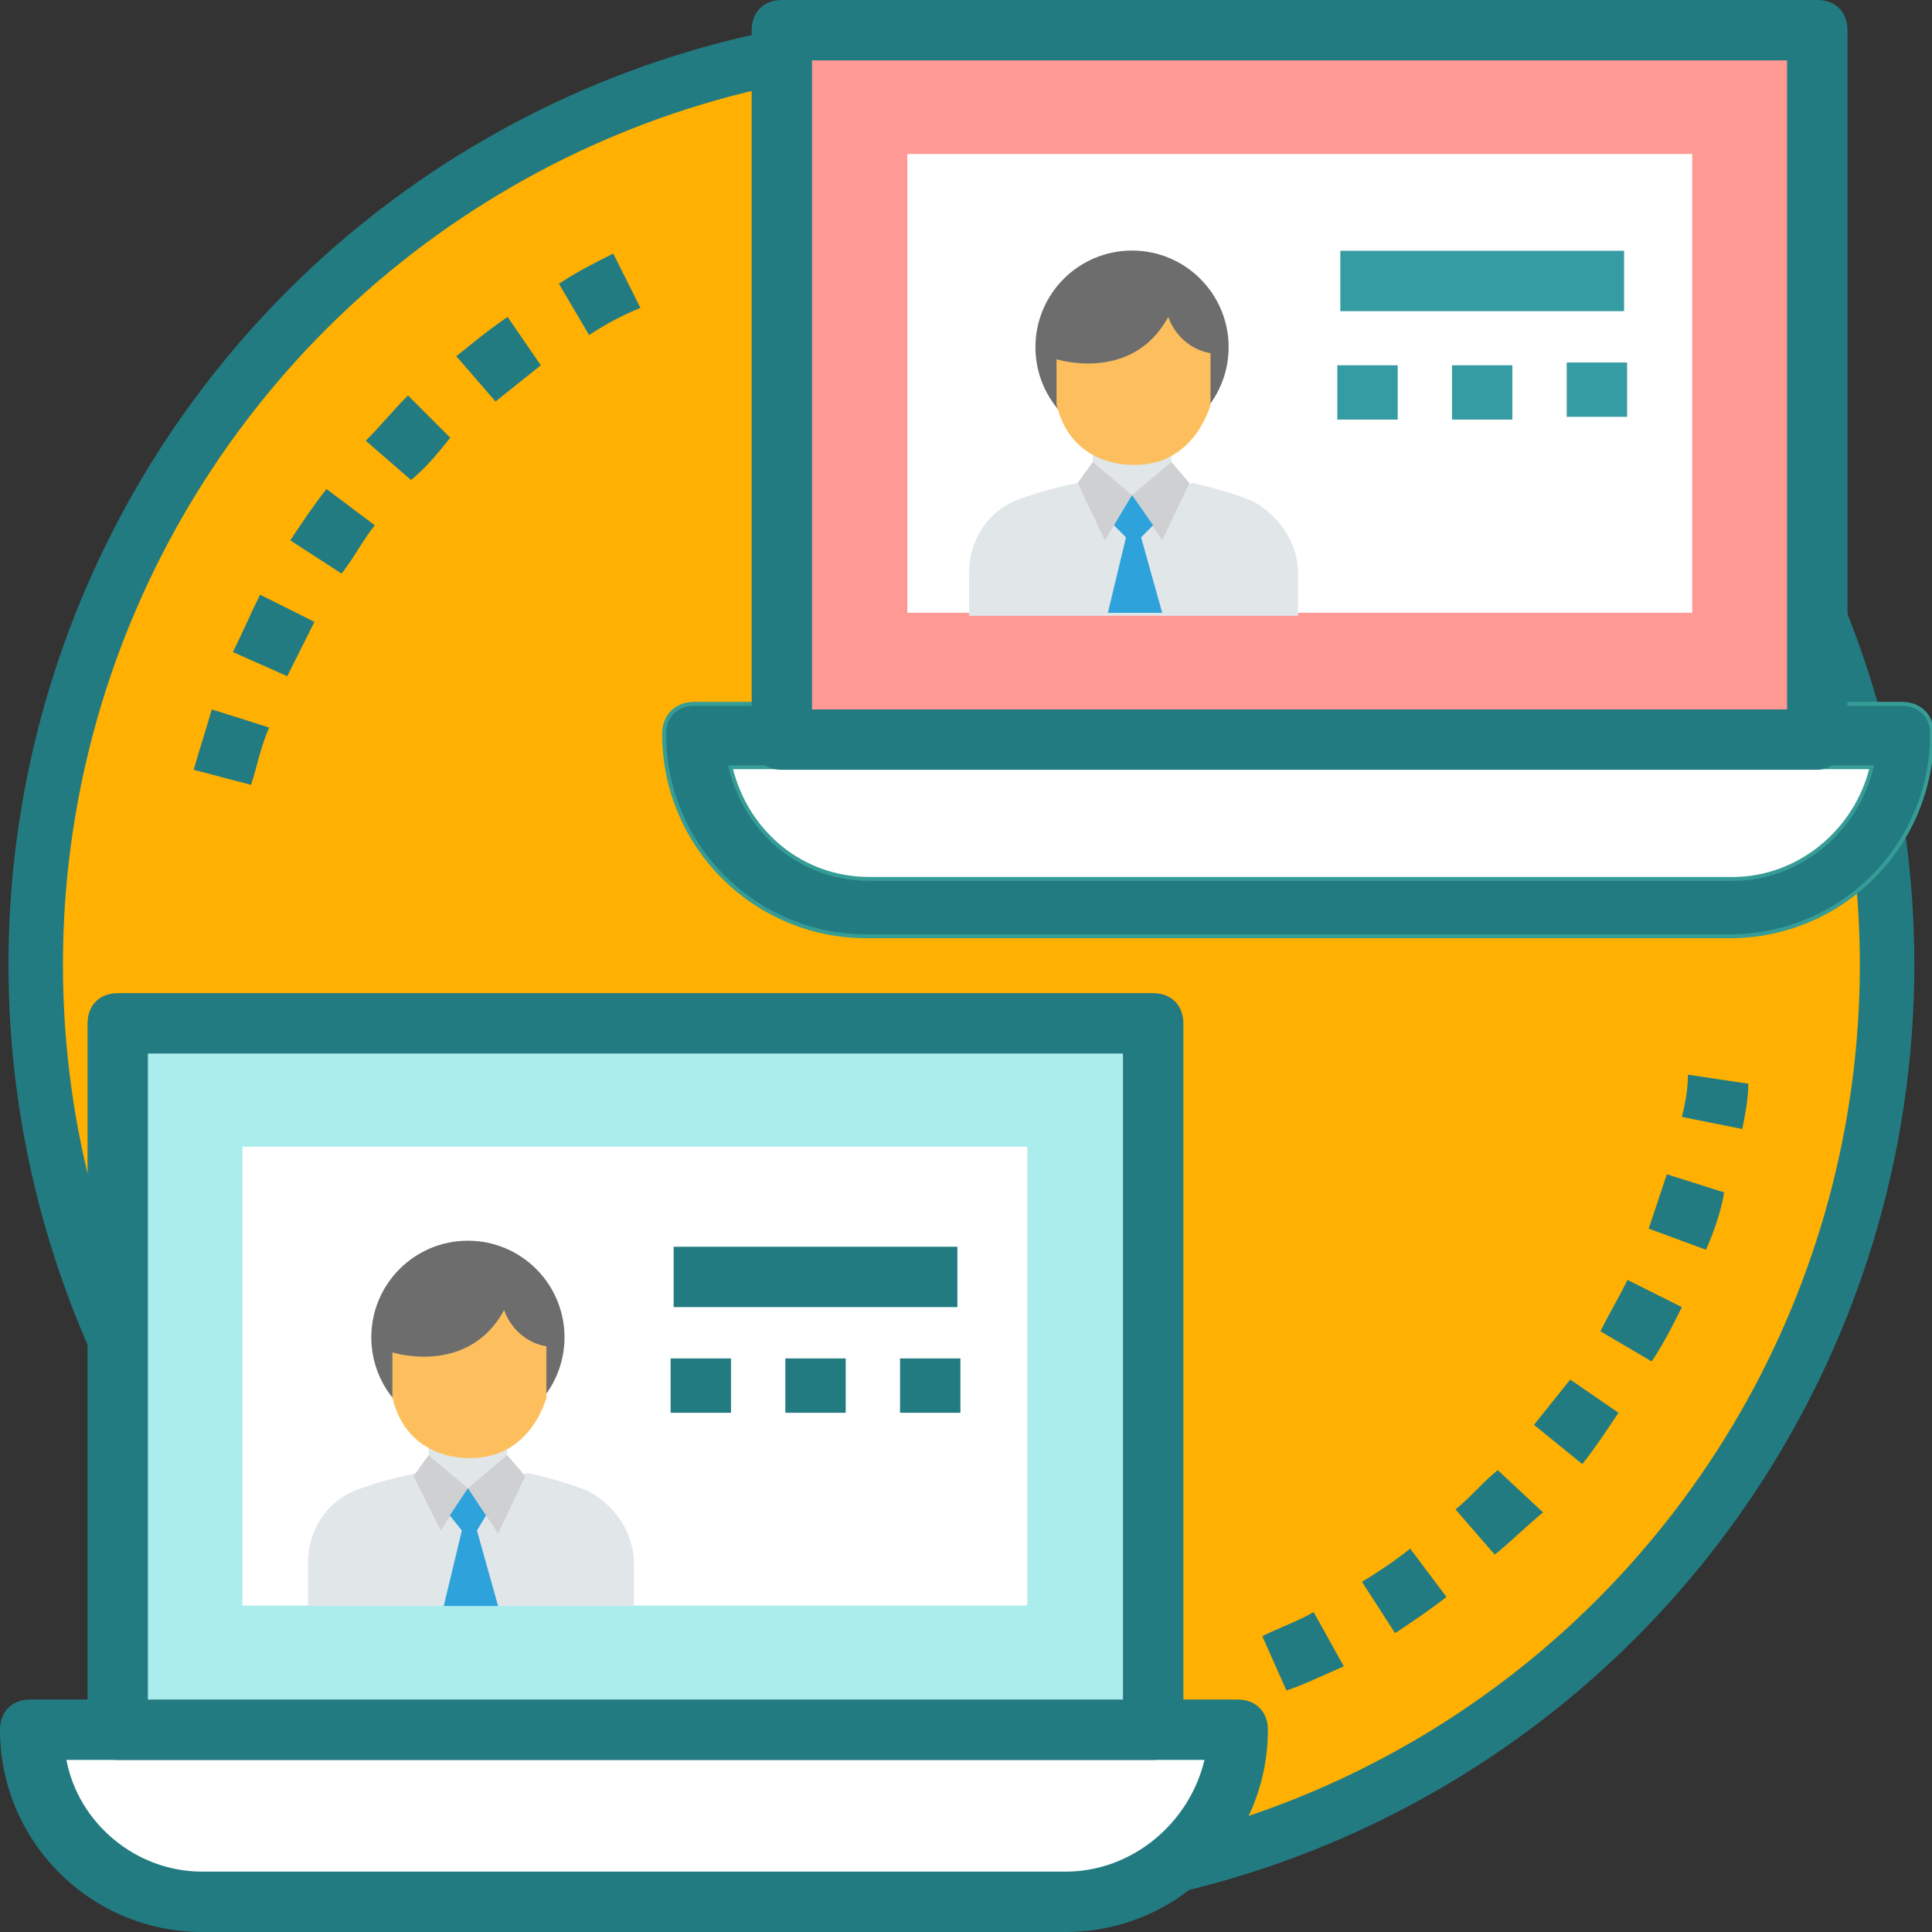<svg xmlns="http://www.w3.org/2000/svg" xmlns:xlink="http://www.w3.org/1999/xlink" version="1.1" style="" xml:space="preserve" width="496.485" height="496.485"><rect width="100%" height="100%" fill="#333333" stroke="none"/><rect id="backgroundrect" width="100%" height="100%" x="0" y="0" fill="none" stroke="none"/>










































<g class="currentLayer" style=""><title>Layer 1</title><circle style="" cx="247.058" cy="247.885" r="237.885" id="svg_1" class="" stroke-opacity="1" stroke="#237b82" fill-opacity="1" fill="#ffb001" stroke-width="14"/><path style="fill:#FFFFFF;" d="M488.727,190.061H179.2l0,0c0,24.048,19.394,44.218,44.218,44.218h221.867  C469.333,233.503,488.727,214.109,488.727,190.061L488.727,190.061z" id="svg_2"/><path style="" d="M444.509,240.603 H222.642 c-28.703,0 -51.976,-23.273 -51.976,-51.976 c0,-4.655 3.103,-7.758 7.758,-7.758 h310.303 c4.655,0 7.758,3.103 7.758,7.758 C496.485,217.33 473.212,240.603 444.509,240.603 zM187.733,197.16 c3.879,16.291 17.842,28.703 35.685,28.703 h221.867 c17.067,0 31.806,-12.412 35.685,-28.703 H187.733 z" id="svg_3" class="" stroke-opacity="1" stroke="#369c96" fill-opacity="1" fill="#237b82"/><rect x="203.553" y="7.1" style="" width="266.085" height="182.303" id="svg_4" class="" fill-opacity="1" fill="#ff9994"/><path style="" d="M467.006,197.818H200.921c-4.655,0-7.758-3.103-7.758-7.758V7.758c0-4.655,3.103-7.758,7.758-7.758  h266.085c4.655,0,7.758,3.103,7.758,7.758v182.303C474.764,193.939,470.885,197.818,467.006,197.818z M208.679,182.303h250.57  V15.515h-250.57V182.303z" id="svg_5" class="" fill-opacity="1" fill="#237b82"/><rect x="233.169" y="39.564" style="fill:#FFFFFF;" width="201.697" height="117.915" id="svg_6"/><polygon style="fill:#E1E6E9;" points="300.994,118.691 290.909,127.224 280.824,118.691 280.824,113.261 300.994,113.261 " id="svg_7"/><circle style="" cx="290.909" cy="89.212" r="24.824" id="svg_8" class="" fill="#6d6d6d" fill-opacity="1"/><path style="fill:#FDBF5E;" d="M271.515,103.952V92.315c0,0,19.394,6.206,28.703-10.861c0,0,2.327,7.758,10.861,9.309v13.188  c0,0-3.879,15.515-19.394,15.515C290.909,119.467,275.394,120.242,271.515,103.952z" id="svg_9"/><path style="fill:#E1E6E9;" d="M333.576,157.479v-10.085c0-7.758-4.655-14.739-11.636-18.618  c-7.758-3.103-15.515-4.655-15.515-4.655l-14.739,3.103l-14.739-3.103c0,0-8.533,1.552-16.291,4.655  c-6.982,3.103-11.636,10.085-11.636,18.618c0,3.879,0,2.327,0,10.861h84.558V157.479z" id="svg_10"/><g id="svg_11">
	<polygon style="fill:#CFD0D1;" points="280.824,118.691 276.945,124.121 283.927,138.861 290.909,127.224  " id="svg_12"/>
	<polygon style="fill:#CFD0D1;" points="300.994,118.691 305.648,124.121 298.667,138.861 290.909,127.224  " id="svg_13"/>
</g><polygon style="fill:#2EA2DB;" points="284.703,157.479 298.667,157.479 293.236,138.085 296.339,134.982 290.909,127.224   286.255,134.982 289.358,138.085 " id="svg_14"/><rect x="343.661" y="93.867" style="" width="15.515" height="13.964" id="svg_15" class="" fill-opacity="1" fill="#369ca3"/><rect x="373.139" y="93.867" style="" width="15.515" height="13.964" id="svg_16" class="" fill-opacity="1" fill="#369ca3"/><g id="svg_17" class="" fill-opacity="1" fill="#369ca3">
	<rect x="402.618" y="93.153" style="" width="15.515" height="13.964" id="svg_18" fill="#369ca3"/>
	<rect x="344.436" y="64.45" style="" width="72.921" height="15.515" id="svg_19" fill="#369ca3"/>
</g><path style="fill:#FFFFFF;" d="M318.061,444.509H7.758l0,0c0,24.824,20.17,44.218,44.218,44.218h221.867  C298.667,488.727,318.061,469.333,318.061,444.509L318.061,444.509z" id="svg_20"/><path style="" d="M273.842,496.485H51.976C23.273,496.485,0,473.212,0,444.509c0-4.655,3.103-7.758,7.758-7.758  h310.303c4.655,0,7.758,3.103,7.758,7.758C325.818,473.212,302.545,496.485,273.842,496.485z M17.067,452.267  c3.103,16.291,17.842,28.703,34.909,28.703h221.867c17.067,0,31.806-12.412,35.685-28.703H17.067z" id="svg_21" class="" fill-opacity="1" fill="#237b82"/><rect x="30.255" y="262.982" style="" width="266.085" height="182.303" id="svg_22" class="" fill-opacity="1" fill="#abecec"/><path style="" d="M296.339,452.267 H30.255 c-4.655,0 -7.758,-3.103 -7.758,-7.758 V262.982 c0,-4.655 3.103,-7.758 7.758,-7.758 h266.085 c4.655,0 7.758,3.103 7.758,7.758 v182.303 C304.097,449.164 300.218,452.267 296.339,452.267 zM38.012,436.752 h250.57 V270.739 H38.012 V436.752 z" id="svg_23" class="" fill-opacity="1" fill="#237b82"/><rect x="62.293" y="294.679" style="fill:#FFFFFF;" width="201.697" height="117.915" id="svg_24" class=""/><polygon style="fill:#E1E6E9;" points="130.327,373.915 120.242,382.448 110.158,373.915 110.158,368.485 130.327,368.485 " id="svg_25"/><circle style="" cx="120.242" cy="343.661" r="24.824" id="svg_26" class="" fill="#6d6d6d" fill-opacity="1"/><path style="fill:#FDBF5E;" d="M100.848,359.176v-11.636c0,0,19.394,6.206,28.703-10.861c0,0,2.327,7.758,10.861,9.309v13.188  c0,0-3.879,15.515-19.394,15.515C120.242,374.691,104.727,375.467,100.848,359.176z" id="svg_27"/><path style="fill:#E1E6E9;" d="M162.909,412.703v-10.861c0-7.758-4.655-14.739-11.636-18.618  c-7.758-3.103-15.515-4.655-15.515-4.655l-14.739,3.103l-13.964-3.103c0,0-8.533,1.552-16.291,4.655  c-6.982,3.103-11.636,10.085-11.636,18.618c0,3.879,0,2.327,0,10.861H162.909z" id="svg_28"/><g id="svg_29">
	<polygon style="fill:#CFD0D1;" points="110.158,373.915 106.279,379.345 113.261,393.309 120.242,382.448  " id="svg_30"/>
	<polygon style="fill:#CFD0D1;" points="130.327,373.915 134.982,379.345 128,394.085 120.242,382.448  " id="svg_31"/>
</g><polygon style="fill:#2EA2DB;" points="114.036,412.703 128,412.703 122.57,393.309 124.897,389.43 120.242,382.448 115.588,389.43   118.691,393.309 " id="svg_32"/><g id="svg_33" class="" fill-opacity="1" fill="#237b82">
	<rect x="172.336" y="349.091" style="" width="15.515" height="13.964" id="svg_34" fill="#237b82"/>
	<rect x="201.815" y="349.091" style="" width="15.515" height="13.964" id="svg_35" fill="#237b82"/>
	<rect x="231.294" y="349.091" style="" width="15.515" height="13.964" id="svg_36" fill="#237b82"/>
	<rect x="173.112" y="320.388" style="" width="72.921" height="15.515" id="svg_37" fill="#237b82"/>
	<path style="" d="M64.506,201.697 l-14.739,-3.879 c1.552,-5.43 3.103,-10.085 4.655,-15.515 l14.739,4.655 C66.833,192.388 66.057,197.042 64.506,201.697 zM73.815,173.77 l-13.964,-6.206 c2.327,-4.655 4.655,-10.085 6.982,-14.739 l13.964,6.982 C78.469,164.461 76.142,169.115 73.815,173.77 zM87.778,147.394 l-13.188,-8.533 c3.103,-4.655 6.206,-9.309 9.309,-13.188 l12.412,9.309 C93.209,138.861 90.881,143.515 87.778,147.394 zM105.621,123.345 l-11.636,-10.085 c3.879,-3.879 6.982,-7.758 10.861,-11.636 l10.861,10.861 C112.603,116.364 109.5,120.242 105.621,123.345 zM127.342,103.176 l-10.085,-11.636 c3.879,-3.103 8.533,-6.982 13.188,-10.085 l8.533,12.412 C135.1,96.97 131.221,100.073 127.342,103.176 zM151.39,86.109 l-7.758,-13.188 c4.655,-3.103 9.309,-5.43 13.964,-7.758 l6.982,13.964 C160.7,80.679 156.045,83.006 151.39,86.109 z" id="svg_38" fill="#237b82"/>
	<path style="" d="M330.591,434.424 l-6.206,-13.964 c4.655,-2.327 9.309,-3.879 13.188,-6.206 l7.758,13.964 C339.9,430.545 335.245,432.873 330.591,434.424 zM358.518,419.685 l-8.533,-13.188 c3.879,-2.327 8.533,-5.43 12.412,-8.533 l9.309,12.412 C367.827,413.479 363.172,416.582 358.518,419.685 zM384.118,399.515 l-10.085,-11.636 c3.879,-3.103 6.982,-6.982 10.861,-10.085 l11.636,10.861 C391.875,392.533 387.997,396.412 384.118,399.515 zM406.615,376.242 l-12.412,-10.085 c3.103,-3.879 6.206,-7.758 9.309,-11.636 l12.412,8.533 C412.821,367.709 409.718,372.364 406.615,376.242 zM424.457,349.867 l-13.188,-7.758 c2.327,-4.655 4.655,-8.533 6.982,-13.188 l13.964,6.982 C429.887,340.558 427.56,345.212 424.457,349.867 zM438.421,321.164 l-14.739,-5.43 c1.552,-4.655 3.103,-9.309 4.655,-13.964 l14.739,4.655 C442.3,311.079 440.748,315.733 438.421,321.164 zM447.73,290.133 l-15.515,-3.103 c0.776,-3.103 1.552,-6.982 1.552,-10.861 l15.515,2.327 C449.281,282.376 448.506,286.255 447.73,290.133 z" id="svg_39" fill="#237b82"/>
</g><g id="svg_40">
</g><g id="svg_41">
</g><g id="svg_42">
</g><g id="svg_43">
</g><g id="svg_44">
</g><g id="svg_45">
</g><g id="svg_46">
</g><g id="svg_47">
</g><g id="svg_48">
</g><g id="svg_49">
</g><g id="svg_50">
</g><g id="svg_51">
</g><g id="svg_52">
</g><g id="svg_53">
</g><g id="svg_54">
</g></g></svg>